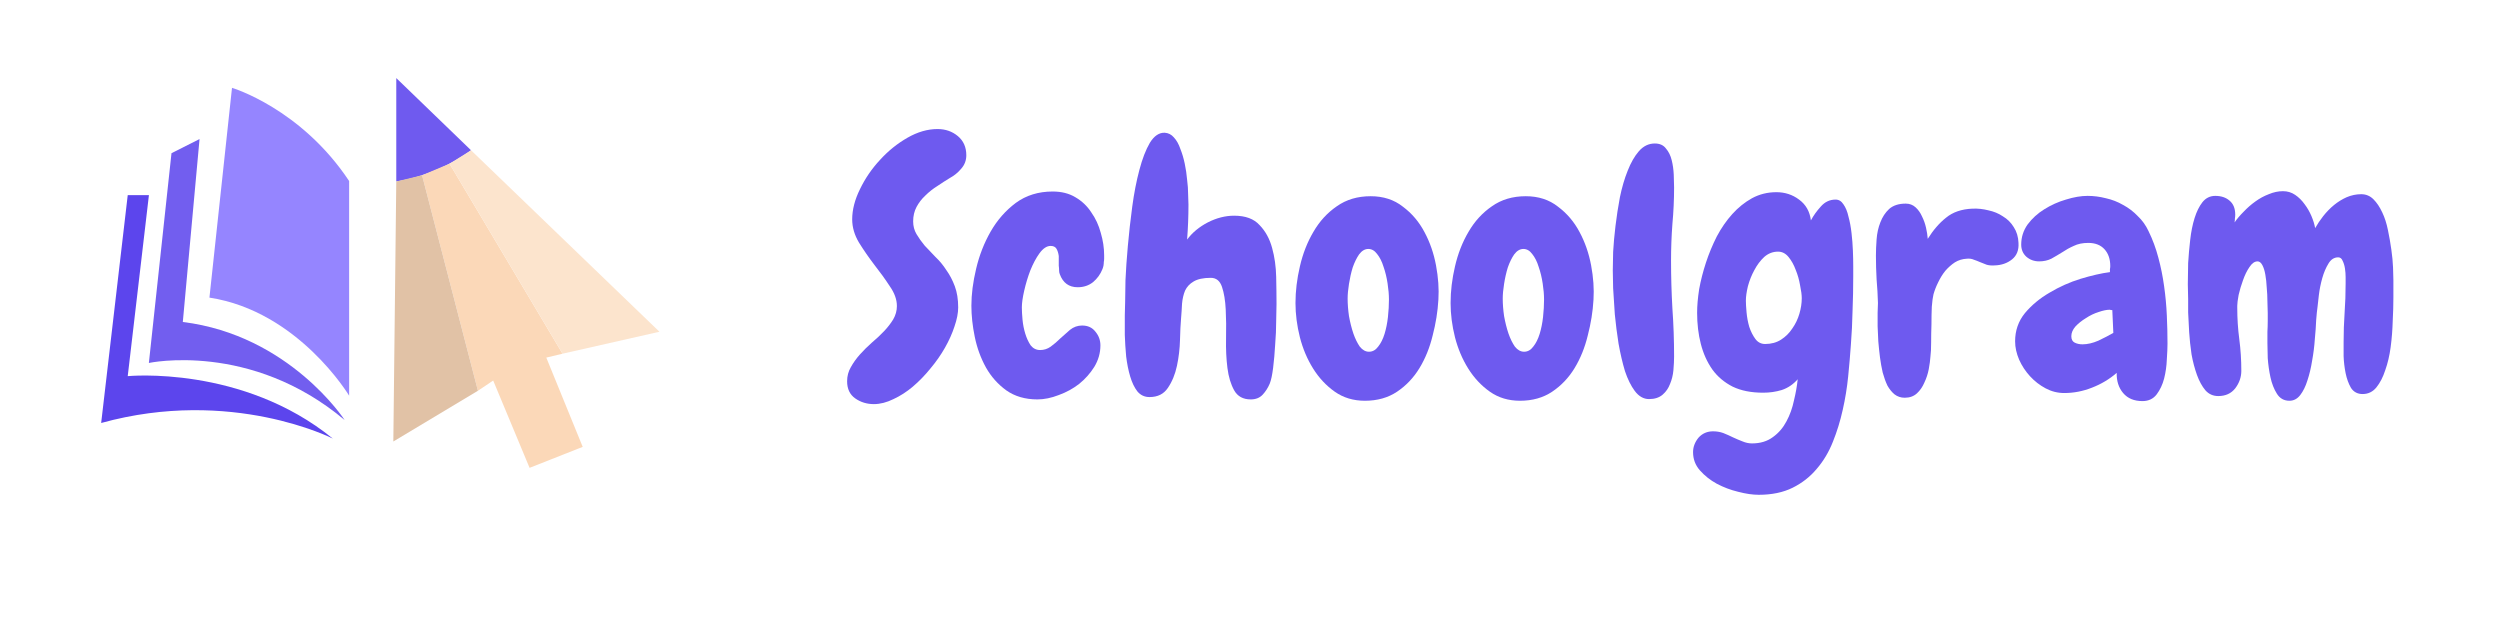 <svg width="316" height="80" viewBox="0 0 316 80" fill="none" xmlns="http://www.w3.org/2000/svg">
<g filter="url(#filter0_d_1423_3155)">
<path d="M44.131 14.063C44.131 14.063 36.463 6.54 31.573 5.634C26.683 4.729 24.443 7.772 24.443 7.772L12.382 20.27C12.382 20.27 10.516 22.12 10.516 23.559C10.516 24.999 7.034 52.299 7.034 52.299C7.034 52.299 6.165 58.754 13.212 59.329C20.259 59.904 48.069 61.836 48.069 61.836C48.069 61.836 51.096 62.319 54.743 59.781C58.391 57.242 59.55 56.699 59.55 56.699L61.54 61.22C61.54 61.22 63.654 66.113 68.753 64.797C73.852 63.481 76.959 61.302 76.959 61.302C76.959 61.302 81.686 58.385 78.328 52.093L77.166 49.381L85.251 47.449C85.251 47.449 92.875 43.913 86.658 36.823C80.441 29.732 54.816 6.212 54.816 6.212C54.816 6.212 52.537 3.661 49.717 4.038C46.897 4.415 44.538 6.045 44.374 9.011C44.211 11.976 44.131 14.063 44.131 14.063Z" fill="white"/>
</g>
<path d="M44.13 22.881V50.012C44.13 50.012 37.728 39.344 26.473 37.618L29.325 11.102C29.325 11.102 38.028 13.691 44.13 22.881Z" fill="#9585FF"/>
<path d="M25.222 17.577L21.676 19.364L18.817 45.879C18.817 45.879 31.687 43.105 43.563 53.093C43.563 53.093 36.599 42.365 23.108 40.699L25.222 17.577Z" fill="#725EEF"/>
<path d="M16.145 24.668H18.823L16.145 47.544C16.145 47.544 30.631 46.126 42.072 55.439C42.072 55.439 29.263 48.901 12.787 53.466L16.145 24.668Z" fill="#5C45ED"/>
<path d="M50.089 9.868V22.941C53.508 22.379 56.746 21.027 59.54 18.995L50.089 9.868Z" fill="#6F5AEF"/>
<path d="M66.938 59.136L73.654 56.484L69.052 45.201L71.105 44.708L56.82 20.692L53.348 22.149L60.41 49.393L62.338 48.099L66.938 59.136Z" fill="#FBD8B8"/>
<path d="M49.717 55.805L60.41 49.393L53.348 22.149L50.089 22.941L49.717 55.805Z" fill="#E1C2A6"/>
<path d="M71.105 44.708L83.354 41.933L59.54 18.995L56.82 20.693L71.105 44.708Z" fill="#FCE4CD"/>
<g filter="url(#filter1_d_1423_3155)">
<path d="M120.739 51.152C120.739 51.152 113.707 60.282 104.506 54.673C95.305 49.064 107.056 38.136 107.056 38.136C107.056 38.136 96.48 29.195 104.936 18.078C113.392 6.962 126.478 7.467 127.713 19.004C127.713 19.004 133.205 16.167 138.205 19.313C138.205 19.313 140.366 9.997 147.094 10.49C153.821 10.983 155.363 21.041 155.363 21.041C155.363 21.041 159.746 20.302 162.275 23.385C162.275 23.385 171.78 12.711 182.274 22.902C182.274 22.902 189.865 15.314 199.063 20.485C199.063 20.485 201.468 10.86 209.431 11.848C209.431 11.848 215.617 12.668 216.405 20.362C216.405 20.362 222.517 15.674 228.749 19.376C228.749 19.376 232.948 18.018 235.416 20.609C235.416 20.609 240.662 17.832 244.36 20.978C244.36 20.978 247.892 18.634 253.81 21.411C253.81 21.411 263.238 14.502 272.257 22.027C272.257 22.027 276.207 16.537 282.132 19.19C282.132 19.19 287.257 16.227 292.133 19.623C292.133 19.623 304.909 13.02 306.698 32.085C308.487 51.15 302.131 58.001 293.182 54.112C293.182 54.112 288.553 58.184 283.184 54.422C283.184 54.422 278.924 56.838 274.756 54.267C274.756 54.267 269.922 58.216 264.202 54.39C264.202 54.39 254.175 58.585 248.489 46.862C248.489 46.862 247.281 57.846 236.915 55.193C236.915 55.193 233.335 69.97 218.985 67.778C218.985 67.778 206.455 65.898 207.381 55.872C207.381 55.872 203.431 56.055 200.963 52.138C200.963 52.138 191.148 61.485 181.829 51.768C181.829 51.768 173.837 60.499 163.807 53.032C163.807 53.032 158.376 59.726 151.237 52.909C151.237 52.909 144.85 58.895 139.201 53.032C139.201 53.032 129.48 60.524 120.84 51.152H120.739Z" fill="white"/>
</g>
<path d="M122.142 19.623C122.142 20.274 121.928 20.84 121.5 21.321C121.101 21.802 120.615 22.198 120.045 22.509C119.531 22.821 119.003 23.16 118.461 23.528C117.919 23.868 117.419 24.264 116.963 24.717C116.506 25.142 116.135 25.623 115.85 26.16C115.564 26.698 115.422 27.307 115.422 27.986C115.422 28.58 115.564 29.118 115.85 29.599C116.135 30.08 116.478 30.561 116.877 31.043C117.305 31.495 117.762 31.977 118.247 32.486C118.76 32.967 119.217 33.519 119.617 34.142C120.045 34.736 120.402 35.415 120.687 36.179C120.972 36.943 121.115 37.835 121.115 38.854C121.115 39.561 120.958 40.368 120.644 41.274C120.359 42.151 119.959 43.042 119.445 43.948C118.932 44.854 118.318 45.731 117.605 46.58C116.92 47.429 116.178 48.193 115.379 48.873C114.609 49.524 113.795 50.047 112.939 50.444C112.083 50.868 111.255 51.08 110.456 51.08C109.572 51.08 108.787 50.84 108.102 50.358C107.417 49.877 107.075 49.156 107.075 48.193C107.075 47.542 107.232 46.948 107.546 46.41C107.86 45.844 108.245 45.307 108.701 44.797C109.158 44.288 109.657 43.793 110.199 43.311C110.77 42.83 111.284 42.349 111.74 41.868C112.197 41.387 112.582 40.892 112.896 40.382C113.21 39.844 113.367 39.278 113.367 38.684C113.367 37.863 113.067 37.028 112.468 36.179C111.898 35.302 111.255 34.41 110.542 33.505C109.829 32.571 109.172 31.623 108.573 30.66C108.002 29.698 107.717 28.722 107.717 27.731C107.717 26.514 108.045 25.241 108.701 23.91C109.358 22.552 110.199 21.321 111.227 20.217C112.254 19.085 113.41 18.151 114.694 17.415C115.978 16.679 117.248 16.311 118.504 16.311C119.502 16.311 120.359 16.608 121.072 17.203C121.785 17.797 122.142 18.604 122.142 19.623Z" fill="#6E5AEF"/>
<path d="M139.521 33.123C139.521 33.264 139.507 33.42 139.478 33.59C139.45 33.731 139.407 33.873 139.35 34.014C139.093 34.665 138.693 35.217 138.151 35.67C137.609 36.094 136.967 36.307 136.225 36.307C135.112 36.307 134.356 35.755 133.956 34.651C133.899 34.509 133.871 34.354 133.871 34.184C133.871 33.986 133.856 33.788 133.828 33.59V32.358C133.771 31.962 133.671 31.651 133.528 31.425C133.386 31.198 133.143 31.085 132.801 31.085C132.315 31.085 131.845 31.396 131.388 32.019C130.96 32.613 130.575 33.335 130.232 34.184C129.918 35.005 129.662 35.854 129.462 36.731C129.262 37.608 129.162 38.316 129.162 38.854C129.162 39.278 129.191 39.802 129.248 40.424C129.305 41.019 129.419 41.599 129.59 42.165C129.761 42.731 129.99 43.226 130.275 43.651C130.589 44.047 130.988 44.245 131.473 44.245C131.959 44.245 132.401 44.104 132.801 43.821C133.228 43.51 133.642 43.156 134.042 42.759C134.413 42.42 134.812 42.066 135.24 41.698C135.697 41.33 136.211 41.146 136.781 41.146C137.495 41.146 138.051 41.401 138.451 41.91C138.879 42.42 139.093 43 139.093 43.651C139.093 44.613 138.836 45.519 138.322 46.368C137.809 47.189 137.167 47.91 136.396 48.533C135.626 49.127 134.769 49.594 133.828 49.934C132.886 50.302 131.987 50.486 131.131 50.486C129.59 50.486 128.277 50.104 127.193 49.34C126.137 48.575 125.281 47.613 124.625 46.453C123.968 45.264 123.497 43.976 123.212 42.59C122.927 41.203 122.784 39.887 122.784 38.642C122.784 37.198 122.984 35.642 123.383 33.972C123.783 32.273 124.396 30.703 125.224 29.259C126.052 27.816 127.108 26.613 128.392 25.651C129.704 24.689 131.259 24.207 133.057 24.207C134.17 24.207 135.126 24.448 135.925 24.929C136.753 25.41 137.424 26.047 137.937 26.84C138.479 27.604 138.879 28.467 139.136 29.429C139.421 30.391 139.564 31.34 139.564 32.273C139.564 32.415 139.564 32.556 139.564 32.698C139.564 32.84 139.549 32.981 139.521 33.123Z" fill="#6E5AEF"/>
<path d="M161.352 38.429C161.352 38.91 161.337 39.632 161.309 40.594C161.309 41.528 161.266 42.519 161.18 43.566C161.123 44.585 161.038 45.561 160.923 46.495C160.809 47.401 160.667 48.066 160.495 48.491C160.267 49.028 159.967 49.495 159.597 49.892C159.225 50.288 158.726 50.486 158.098 50.486C157.128 50.486 156.429 50.104 156.001 49.34C155.573 48.575 155.287 47.627 155.145 46.495C155.002 45.363 154.945 44.132 154.973 42.802C155.002 41.472 154.988 40.241 154.931 39.108C154.874 37.977 154.717 37.028 154.46 36.264C154.203 35.5 153.732 35.118 153.047 35.118C152.106 35.118 151.378 35.274 150.864 35.585C150.379 35.868 150.022 36.25 149.794 36.731C149.594 37.212 149.466 37.764 149.409 38.387C149.38 39.01 149.338 39.66 149.28 40.34C149.223 40.991 149.18 41.868 149.152 42.972C149.123 44.076 148.995 45.165 148.767 46.24C148.538 47.316 148.153 48.25 147.611 49.042C147.097 49.807 146.327 50.189 145.3 50.189C144.672 50.189 144.158 49.948 143.759 49.467C143.388 48.986 143.088 48.363 142.86 47.599C142.631 46.835 142.46 45.986 142.346 45.052C142.26 44.118 142.203 43.212 142.175 42.335C142.175 41.429 142.175 40.608 142.175 39.873C142.203 39.137 142.217 38.585 142.217 38.217C142.217 37.651 142.232 36.717 142.26 35.415C142.318 34.113 142.417 32.67 142.56 31.085C142.703 29.472 142.888 27.816 143.116 26.118C143.345 24.42 143.644 22.877 144.015 21.491C144.386 20.076 144.829 18.929 145.342 18.052C145.885 17.175 146.512 16.75 147.226 16.778C147.682 16.807 148.068 17.005 148.382 17.373C148.724 17.741 148.995 18.222 149.195 18.816C149.423 19.382 149.609 20.005 149.751 20.684C149.894 21.363 149.994 22.043 150.051 22.722C150.137 23.373 150.179 23.981 150.179 24.547C150.208 25.113 150.222 25.552 150.222 25.863C150.222 26.599 150.208 27.335 150.179 28.071C150.151 28.807 150.108 29.543 150.051 30.279C150.707 29.401 151.578 28.679 152.662 28.113C153.775 27.547 154.888 27.264 156.001 27.264C157.428 27.264 158.498 27.66 159.211 28.453C159.953 29.217 160.481 30.179 160.795 31.34C161.109 32.472 161.28 33.689 161.309 34.99C161.337 36.264 161.352 37.41 161.352 38.429Z" fill="#6E5AEF"/>
<path d="M172.524 50.656C171.069 50.656 169.799 50.274 168.715 49.51C167.63 48.745 166.717 47.769 165.975 46.58C165.233 45.392 164.677 44.076 164.306 42.632C163.935 41.16 163.749 39.717 163.749 38.302C163.749 36.802 163.935 35.26 164.306 33.675C164.677 32.061 165.247 30.604 166.018 29.302C166.788 27.972 167.773 26.896 168.971 26.075C170.17 25.226 171.597 24.802 173.252 24.802C174.85 24.802 176.205 25.241 177.318 26.118C178.46 26.967 179.373 28.043 180.058 29.344C180.743 30.618 181.228 32.019 181.513 33.547C181.799 35.075 181.899 36.519 181.813 37.877C181.727 39.377 181.485 40.892 181.085 42.42C180.714 43.948 180.158 45.321 179.416 46.538C178.674 47.755 177.732 48.745 176.591 49.51C175.449 50.274 174.094 50.656 172.524 50.656ZM172.952 31.467C172.524 31.467 172.139 31.693 171.796 32.146C171.483 32.599 171.212 33.151 170.983 33.802C170.783 34.453 170.627 35.146 170.512 35.882C170.398 36.59 170.341 37.212 170.341 37.75C170.341 38.429 170.398 39.165 170.512 39.958C170.655 40.75 170.84 41.486 171.069 42.165C171.297 42.816 171.568 43.368 171.882 43.821C172.225 44.245 172.61 44.458 173.038 44.458C173.494 44.458 173.88 44.245 174.194 43.821C174.536 43.396 174.807 42.858 175.007 42.208C175.207 41.557 175.349 40.849 175.435 40.085C175.52 39.292 175.563 38.557 175.563 37.877C175.563 37.255 175.506 36.575 175.392 35.84C175.278 35.075 175.107 34.368 174.879 33.717C174.679 33.066 174.408 32.528 174.065 32.104C173.751 31.679 173.38 31.467 172.952 31.467Z" fill="#6E5AEF"/>
<path d="M192.129 50.656C190.674 50.656 189.404 50.274 188.319 49.51C187.235 48.745 186.322 47.769 185.58 46.58C184.838 45.392 184.282 44.076 183.91 42.632C183.54 41.16 183.354 39.717 183.354 38.302C183.354 36.802 183.54 35.26 183.91 33.675C184.282 32.061 184.852 30.604 185.623 29.302C186.393 27.972 187.378 26.896 188.576 26.075C189.775 25.226 191.202 24.802 192.857 24.802C194.455 24.802 195.81 25.241 196.923 26.118C198.065 26.967 198.978 28.043 199.663 29.344C200.348 30.618 200.833 32.019 201.118 33.547C201.404 35.075 201.503 36.519 201.418 37.877C201.332 39.377 201.09 40.892 200.69 42.42C200.319 43.948 199.763 45.321 199.021 46.538C198.279 47.755 197.337 48.745 196.196 49.51C195.054 50.274 193.699 50.656 192.129 50.656ZM192.557 31.467C192.129 31.467 191.744 31.693 191.401 32.146C191.088 32.599 190.816 33.151 190.588 33.802C190.388 34.453 190.231 35.146 190.117 35.882C190.003 36.59 189.946 37.212 189.946 37.75C189.946 38.429 190.003 39.165 190.117 39.958C190.26 40.75 190.445 41.486 190.674 42.165C190.902 42.816 191.173 43.368 191.487 43.821C191.83 44.245 192.215 44.458 192.643 44.458C193.099 44.458 193.485 44.245 193.799 43.821C194.141 43.396 194.412 42.858 194.612 42.208C194.812 41.557 194.954 40.849 195.04 40.085C195.125 39.292 195.168 38.557 195.168 37.877C195.168 37.255 195.111 36.575 194.997 35.84C194.883 35.075 194.712 34.368 194.483 33.717C194.284 33.066 194.013 32.528 193.67 32.104C193.356 31.679 192.985 31.467 192.557 31.467Z" fill="#6E5AEF"/>
<path d="M211.605 23.698C211.605 25.226 211.534 26.769 211.391 28.326C211.277 29.854 211.22 31.396 211.22 32.953C211.22 34.962 211.277 36.972 211.391 38.981C211.534 40.99 211.605 43.014 211.605 45.052C211.605 45.561 211.577 46.141 211.52 46.793C211.463 47.415 211.32 47.995 211.092 48.533C210.892 49.071 210.578 49.523 210.15 49.892C209.722 50.259 209.151 50.444 208.438 50.444C207.753 50.444 207.154 50.104 206.64 49.425C206.155 48.774 205.741 47.939 205.399 46.92C205.084 45.873 204.813 44.712 204.585 43.439C204.385 42.165 204.229 40.934 204.114 39.745C204.029 38.528 203.958 37.424 203.9 36.434C203.872 35.415 203.857 34.665 203.857 34.184C203.857 33.646 203.872 32.868 203.9 31.849C203.958 30.83 204.057 29.726 204.2 28.538C204.343 27.349 204.528 26.146 204.756 24.929C205.013 23.684 205.341 22.566 205.741 21.575C206.14 20.557 206.611 19.736 207.154 19.113C207.724 18.462 208.395 18.137 209.165 18.137C209.793 18.137 210.264 18.349 210.578 18.774C210.92 19.17 211.163 19.665 211.306 20.259C211.448 20.826 211.534 21.434 211.562 22.085C211.591 22.707 211.605 23.245 211.605 23.698Z" fill="#6E5AEF"/>
<path d="M234.249 34.948C234.249 36.392 234.22 37.835 234.163 39.278C234.134 40.722 234.063 42.165 233.949 43.608C233.863 44.854 233.749 46.184 233.607 47.599C233.464 49.014 233.236 50.415 232.922 51.802C232.608 53.217 232.194 54.561 231.68 55.835C231.167 57.137 230.482 58.283 229.626 59.273C228.798 60.264 227.785 61.057 226.587 61.651C225.388 62.245 223.961 62.542 222.306 62.542C221.536 62.542 220.665 62.415 219.695 62.16C218.753 61.934 217.854 61.594 216.998 61.142C216.171 60.689 215.457 60.123 214.858 59.443C214.287 58.792 214.002 58.028 214.002 57.151C214.002 56.5 214.23 55.891 214.687 55.326C215.172 54.788 215.785 54.519 216.527 54.519C216.984 54.519 217.412 54.59 217.811 54.731C218.24 54.901 218.653 55.085 219.053 55.283C219.481 55.481 219.88 55.651 220.251 55.792C220.651 55.962 221.05 56.047 221.45 56.047C222.506 56.047 223.39 55.778 224.104 55.241C224.817 54.731 225.388 54.066 225.816 53.245C226.244 52.453 226.558 51.575 226.758 50.613C226.986 49.679 227.143 48.788 227.229 47.939C226.658 48.59 225.987 49.042 225.217 49.297C224.475 49.523 223.69 49.637 222.862 49.637C221.35 49.637 220.066 49.382 219.01 48.873C217.954 48.335 217.098 47.613 216.442 46.708C215.785 45.774 215.3 44.698 214.986 43.481C214.672 42.264 214.516 40.948 214.516 39.533C214.516 38.656 214.601 37.665 214.772 36.561C214.972 35.458 215.258 34.34 215.628 33.208C216 32.075 216.456 30.972 216.998 29.896C217.569 28.821 218.225 27.873 218.967 27.052C219.709 26.231 220.537 25.566 221.45 25.057C222.392 24.547 223.419 24.292 224.532 24.292C225.616 24.292 226.572 24.604 227.4 25.226C228.256 25.849 228.756 26.727 228.898 27.858C229.212 27.264 229.626 26.684 230.139 26.118C230.653 25.524 231.281 25.226 232.023 25.226C232.422 25.226 232.751 25.424 233.007 25.821C233.293 26.217 233.507 26.741 233.649 27.391C233.821 28.014 233.949 28.708 234.035 29.472C234.12 30.208 234.177 30.943 234.206 31.679C234.235 32.387 234.249 33.038 234.249 33.632C234.249 34.226 234.249 34.665 234.249 34.948ZM227.742 37.708C227.742 37.283 227.671 36.731 227.528 36.052C227.414 35.373 227.229 34.722 226.972 34.099C226.744 33.476 226.444 32.939 226.073 32.486C225.702 32.033 225.26 31.807 224.746 31.807C224.09 31.807 223.505 32.033 222.991 32.486C222.506 32.939 222.092 33.49 221.75 34.142C221.407 34.764 221.136 35.443 220.936 36.179C220.765 36.887 220.679 37.495 220.679 38.005C220.679 38.373 220.708 38.868 220.765 39.49C220.822 40.113 220.936 40.722 221.107 41.316C221.307 41.91 221.564 42.42 221.878 42.844C222.192 43.269 222.606 43.481 223.119 43.481C223.89 43.481 224.56 43.297 225.131 42.929C225.702 42.561 226.173 42.094 226.544 41.528C226.943 40.962 227.243 40.34 227.443 39.66C227.642 38.981 227.742 38.33 227.742 37.708Z" fill="#6E5AEF"/>
<path d="M252.142 33.547C251.742 33.575 251.4 33.547 251.115 33.462C250.829 33.349 250.544 33.236 250.258 33.123C250.002 33.009 249.745 32.91 249.488 32.825C249.231 32.712 248.946 32.67 248.632 32.698C248.061 32.726 247.547 32.882 247.091 33.165C246.663 33.448 246.263 33.802 245.892 34.226C245.55 34.651 245.25 35.132 244.993 35.67C244.736 36.179 244.537 36.689 244.394 37.198C244.309 37.538 244.237 38.061 244.18 38.769C244.152 39.448 244.137 40.184 244.137 40.976C244.109 41.797 244.095 42.576 244.095 43.311C244.095 44.047 244.066 44.627 244.009 45.052C243.98 45.505 243.909 46.042 243.795 46.665C243.681 47.259 243.495 47.825 243.238 48.363C243.01 48.901 242.696 49.354 242.297 49.722C241.897 50.09 241.384 50.274 240.756 50.274C240.271 50.274 239.843 50.132 239.471 49.849C239.129 49.566 238.83 49.198 238.573 48.745C238.344 48.264 238.145 47.712 237.973 47.09C237.831 46.467 237.716 45.83 237.631 45.179C237.545 44.5 237.474 43.821 237.417 43.141C237.388 42.462 237.36 41.825 237.331 41.231C237.331 40.608 237.331 40.042 237.331 39.533C237.36 39.024 237.374 38.613 237.374 38.302C237.346 37.311 237.289 36.321 237.203 35.33C237.146 34.311 237.117 33.307 237.117 32.316C237.117 31.693 237.146 31 237.203 30.236C237.26 29.472 237.417 28.764 237.674 28.113C237.931 27.434 238.302 26.868 238.787 26.415C239.3 25.962 239.999 25.736 240.884 25.736C241.369 25.736 241.783 25.892 242.126 26.203C242.468 26.514 242.739 26.896 242.939 27.349C243.167 27.802 243.338 28.283 243.452 28.792C243.567 29.302 243.638 29.769 243.667 30.193C244.351 29.09 245.122 28.198 245.978 27.519C246.834 26.811 247.947 26.429 249.317 26.373C250.002 26.344 250.672 26.415 251.329 26.585C252.013 26.727 252.627 26.981 253.169 27.349C253.74 27.689 254.197 28.142 254.539 28.708C254.91 29.273 255.11 29.939 255.138 30.703C255.195 31.608 254.924 32.302 254.325 32.783C253.726 33.264 252.998 33.519 252.142 33.547Z" fill="#6E5AEF"/>
<path d="M273.972 43.439C273.972 43.948 273.943 44.613 273.887 45.434C273.858 46.255 273.744 47.061 273.544 47.854C273.344 48.618 273.03 49.283 272.604 49.849C272.175 50.415 271.576 50.698 270.804 50.698C269.75 50.698 268.937 50.358 268.364 49.679C267.794 49 267.524 48.151 267.551 47.132C266.638 47.925 265.598 48.547 264.427 49C263.285 49.453 262.116 49.679 260.918 49.679C260.09 49.679 259.306 49.481 258.563 49.085C257.821 48.689 257.165 48.179 256.594 47.557C256.023 46.934 255.566 46.24 255.224 45.476C254.882 44.684 254.71 43.906 254.71 43.142C254.71 41.783 255.124 40.594 255.952 39.576C256.808 38.557 257.849 37.694 259.077 36.986C260.304 36.25 261.602 35.67 262.973 35.245C264.371 34.821 265.613 34.538 266.696 34.396C266.696 34.255 266.696 34.127 266.696 34.014C266.725 33.901 266.738 33.774 266.738 33.632C266.738 32.755 266.497 32.047 266.012 31.509C265.525 30.972 264.841 30.703 263.957 30.703C263.243 30.703 262.63 30.83 262.116 31.085C261.602 31.311 261.117 31.58 260.659 31.892C260.204 32.175 259.746 32.443 259.291 32.698C258.833 32.925 258.32 33.038 257.75 33.038C257.122 33.038 256.579 32.84 256.123 32.443C255.695 32.047 255.481 31.538 255.481 30.915C255.481 29.981 255.752 29.132 256.294 28.368C256.865 27.604 257.564 26.967 258.392 26.457C259.247 25.92 260.16 25.509 261.132 25.226C262.13 24.915 263.044 24.759 263.871 24.759C264.641 24.759 265.41 24.858 266.182 25.057C266.952 25.226 267.68 25.509 268.364 25.906C269.051 26.274 269.665 26.741 270.205 27.307C270.778 27.844 271.233 28.481 271.576 29.217C272.09 30.264 272.504 31.382 272.816 32.571C273.13 33.731 273.373 34.934 273.544 36.179C273.717 37.396 273.831 38.627 273.887 39.873C273.943 41.09 273.972 42.278 273.972 43.439ZM267.125 42.08L266.996 39.194C266.937 39.194 266.881 39.194 266.825 39.194C266.767 39.165 266.711 39.151 266.652 39.151C266.282 39.151 265.812 39.25 265.24 39.448C264.699 39.618 264.171 39.873 263.657 40.212C263.143 40.523 262.7 40.877 262.33 41.274C261.987 41.67 261.816 42.08 261.816 42.505C261.816 42.901 261.96 43.17 262.245 43.311C262.53 43.453 262.858 43.523 263.229 43.523C263.857 43.523 264.527 43.368 265.24 43.057C265.953 42.717 266.582 42.392 267.125 42.08Z" fill="#6E5AEF"/>
<path d="M302.524 35.415C302.524 35.953 302.524 36.689 302.524 37.623C302.524 38.528 302.495 39.519 302.439 40.594C302.41 41.67 302.324 42.759 302.181 43.863C302.037 44.939 301.81 45.915 301.496 46.793C301.211 47.67 300.839 48.392 300.383 48.958C299.926 49.524 299.341 49.807 298.628 49.807C297.999 49.807 297.515 49.552 297.172 49.042C296.86 48.505 296.631 47.882 296.487 47.175C296.346 46.467 296.258 45.745 296.232 45.01C296.232 44.274 296.232 43.693 296.232 43.269C296.232 41.995 296.273 40.75 296.358 39.533C296.446 38.316 296.487 37.071 296.487 35.797C296.487 35.656 296.487 35.401 296.487 35.033C296.487 34.665 296.458 34.297 296.402 33.929C296.346 33.561 296.246 33.236 296.102 32.953C295.988 32.67 295.803 32.528 295.545 32.528C295.033 32.528 294.619 32.797 294.305 33.335C293.991 33.844 293.733 34.453 293.533 35.16C293.334 35.868 293.192 36.576 293.107 37.283C293.02 37.962 292.964 38.472 292.934 38.812C292.878 39.179 292.82 39.731 292.764 40.467C292.735 41.203 292.679 42.01 292.593 42.887C292.535 43.764 292.421 44.67 292.25 45.604C292.106 46.51 291.907 47.344 291.651 48.109C291.422 48.844 291.123 49.453 290.752 49.934C290.38 50.415 289.925 50.656 289.382 50.656C288.697 50.656 288.169 50.358 287.799 49.764C287.426 49.17 287.156 48.476 286.985 47.684C286.815 46.892 286.7 46.085 286.642 45.264C286.615 44.444 286.601 43.807 286.601 43.354C286.601 42.873 286.601 42.406 286.601 41.953C286.627 41.5 286.642 41.033 286.642 40.552C286.642 40.354 286.642 40.028 286.642 39.576C286.642 39.123 286.627 38.627 286.601 38.09C286.601 37.524 286.571 36.943 286.515 36.349C286.486 35.755 286.428 35.217 286.342 34.736C286.257 34.226 286.128 33.816 285.958 33.505C285.787 33.194 285.588 33.038 285.359 33.038C284.989 33.038 284.645 33.278 284.331 33.76C284.017 34.212 283.747 34.764 283.518 35.415C283.289 36.038 283.104 36.66 282.962 37.283C282.848 37.906 282.79 38.359 282.79 38.642V38.896C282.79 40.255 282.875 41.585 283.048 42.887C283.218 44.189 283.303 45.519 283.303 46.877C283.303 47.67 283.048 48.406 282.534 49.085C282.02 49.736 281.307 50.062 280.393 50.062C279.736 50.062 279.195 49.821 278.767 49.34C278.338 48.83 277.983 48.179 277.695 47.387C277.41 46.594 277.181 45.731 277.011 44.797C276.87 43.835 276.77 42.901 276.711 41.995C276.655 41.061 276.612 40.227 276.582 39.491C276.582 38.727 276.582 38.16 276.582 37.792C276.582 37.368 276.57 36.745 276.541 35.925C276.541 35.104 276.556 34.212 276.582 33.25C276.641 32.288 276.726 31.311 276.841 30.321C276.955 29.302 277.14 28.382 277.396 27.561C277.654 26.741 277.983 26.076 278.382 25.566C278.808 25.028 279.351 24.759 280.009 24.759C280.749 24.759 281.348 24.958 281.806 25.354C282.29 25.75 282.534 26.345 282.534 27.137C282.534 27.307 282.519 27.477 282.49 27.646C282.49 27.816 282.475 27.972 282.449 28.113C282.76 27.66 283.148 27.208 283.603 26.755C284.061 26.274 284.545 25.849 285.059 25.481C285.6 25.085 286.172 24.774 286.771 24.547C287.37 24.293 287.969 24.165 288.568 24.165C289.14 24.165 289.654 24.321 290.11 24.632C290.567 24.944 290.967 25.34 291.308 25.821C291.651 26.274 291.936 26.769 292.165 27.307C292.394 27.844 292.55 28.354 292.635 28.835C292.92 28.326 293.263 27.816 293.662 27.307C294.091 26.769 294.546 26.302 295.033 25.906C295.518 25.509 296.046 25.184 296.616 24.929C297.215 24.675 297.829 24.547 298.457 24.547C299.056 24.547 299.57 24.759 299.999 25.184C300.425 25.609 300.797 26.16 301.112 26.84C301.426 27.491 301.667 28.241 301.837 29.09C302.01 29.91 302.151 30.731 302.266 31.552C302.38 32.344 302.451 33.094 302.48 33.802C302.509 34.481 302.524 35.019 302.524 35.415Z" fill="#6E5AEF"/>
<defs>
<filter id="filter0_d_1423_3155" x="0" y="0" width="98.099" height="77.022" filterUnits="userSpaceOnUse" color-interpolation-filters="sRGB">
<feFlood flood-opacity="0" result="BackgroundImageFix"/>
<feColorMatrix in="SourceAlpha" type="matrix" values="0 0 0 0 0 0 0 0 0 0 0 0 0 0 0 0 0 0 127 0" result="hardAlpha"/>
<feOffset dx="1" dy="4"/>
<feGaussianBlur stdDeviation="4"/>
<feComposite in2="hardAlpha" operator="out"/>
<feColorMatrix type="matrix" values="0 0 0 0 0 0 0 0 0 0 0 0 0 0 0 0 0 0 0.25 0"/>
<feBlend mode="normal" in2="BackgroundImageFix" result="effect1_dropShadow_1423_3155"/>
<feBlend mode="normal" in="SourceGraphic" in2="effect1_dropShadow_1423_3155" result="shape"/>
</filter>
<filter id="filter1_d_1423_3155" x="93.987" y="6.038" width="222.013" height="73.962" filterUnits="userSpaceOnUse" color-interpolation-filters="sRGB">
<feFlood flood-opacity="0" result="BackgroundImageFix"/>
<feColorMatrix in="SourceAlpha" type="matrix" values="0 0 0 0 0 0 0 0 0 0 0 0 0 0 0 0 0 0 127 0" result="hardAlpha"/>
<feOffset dx="1" dy="4"/>
<feGaussianBlur stdDeviation="4"/>
<feComposite in2="hardAlpha" operator="out"/>
<feColorMatrix type="matrix" values="0 0 0 0 0 0 0 0 0 0 0 0 0 0 0 0 0 0 0.25 0"/>
<feBlend mode="normal" in2="BackgroundImageFix" result="effect1_dropShadow_1423_3155"/>
<feBlend mode="normal" in="SourceGraphic" in2="effect1_dropShadow_1423_3155" result="shape"/>
</filter>
</defs>
</svg>

